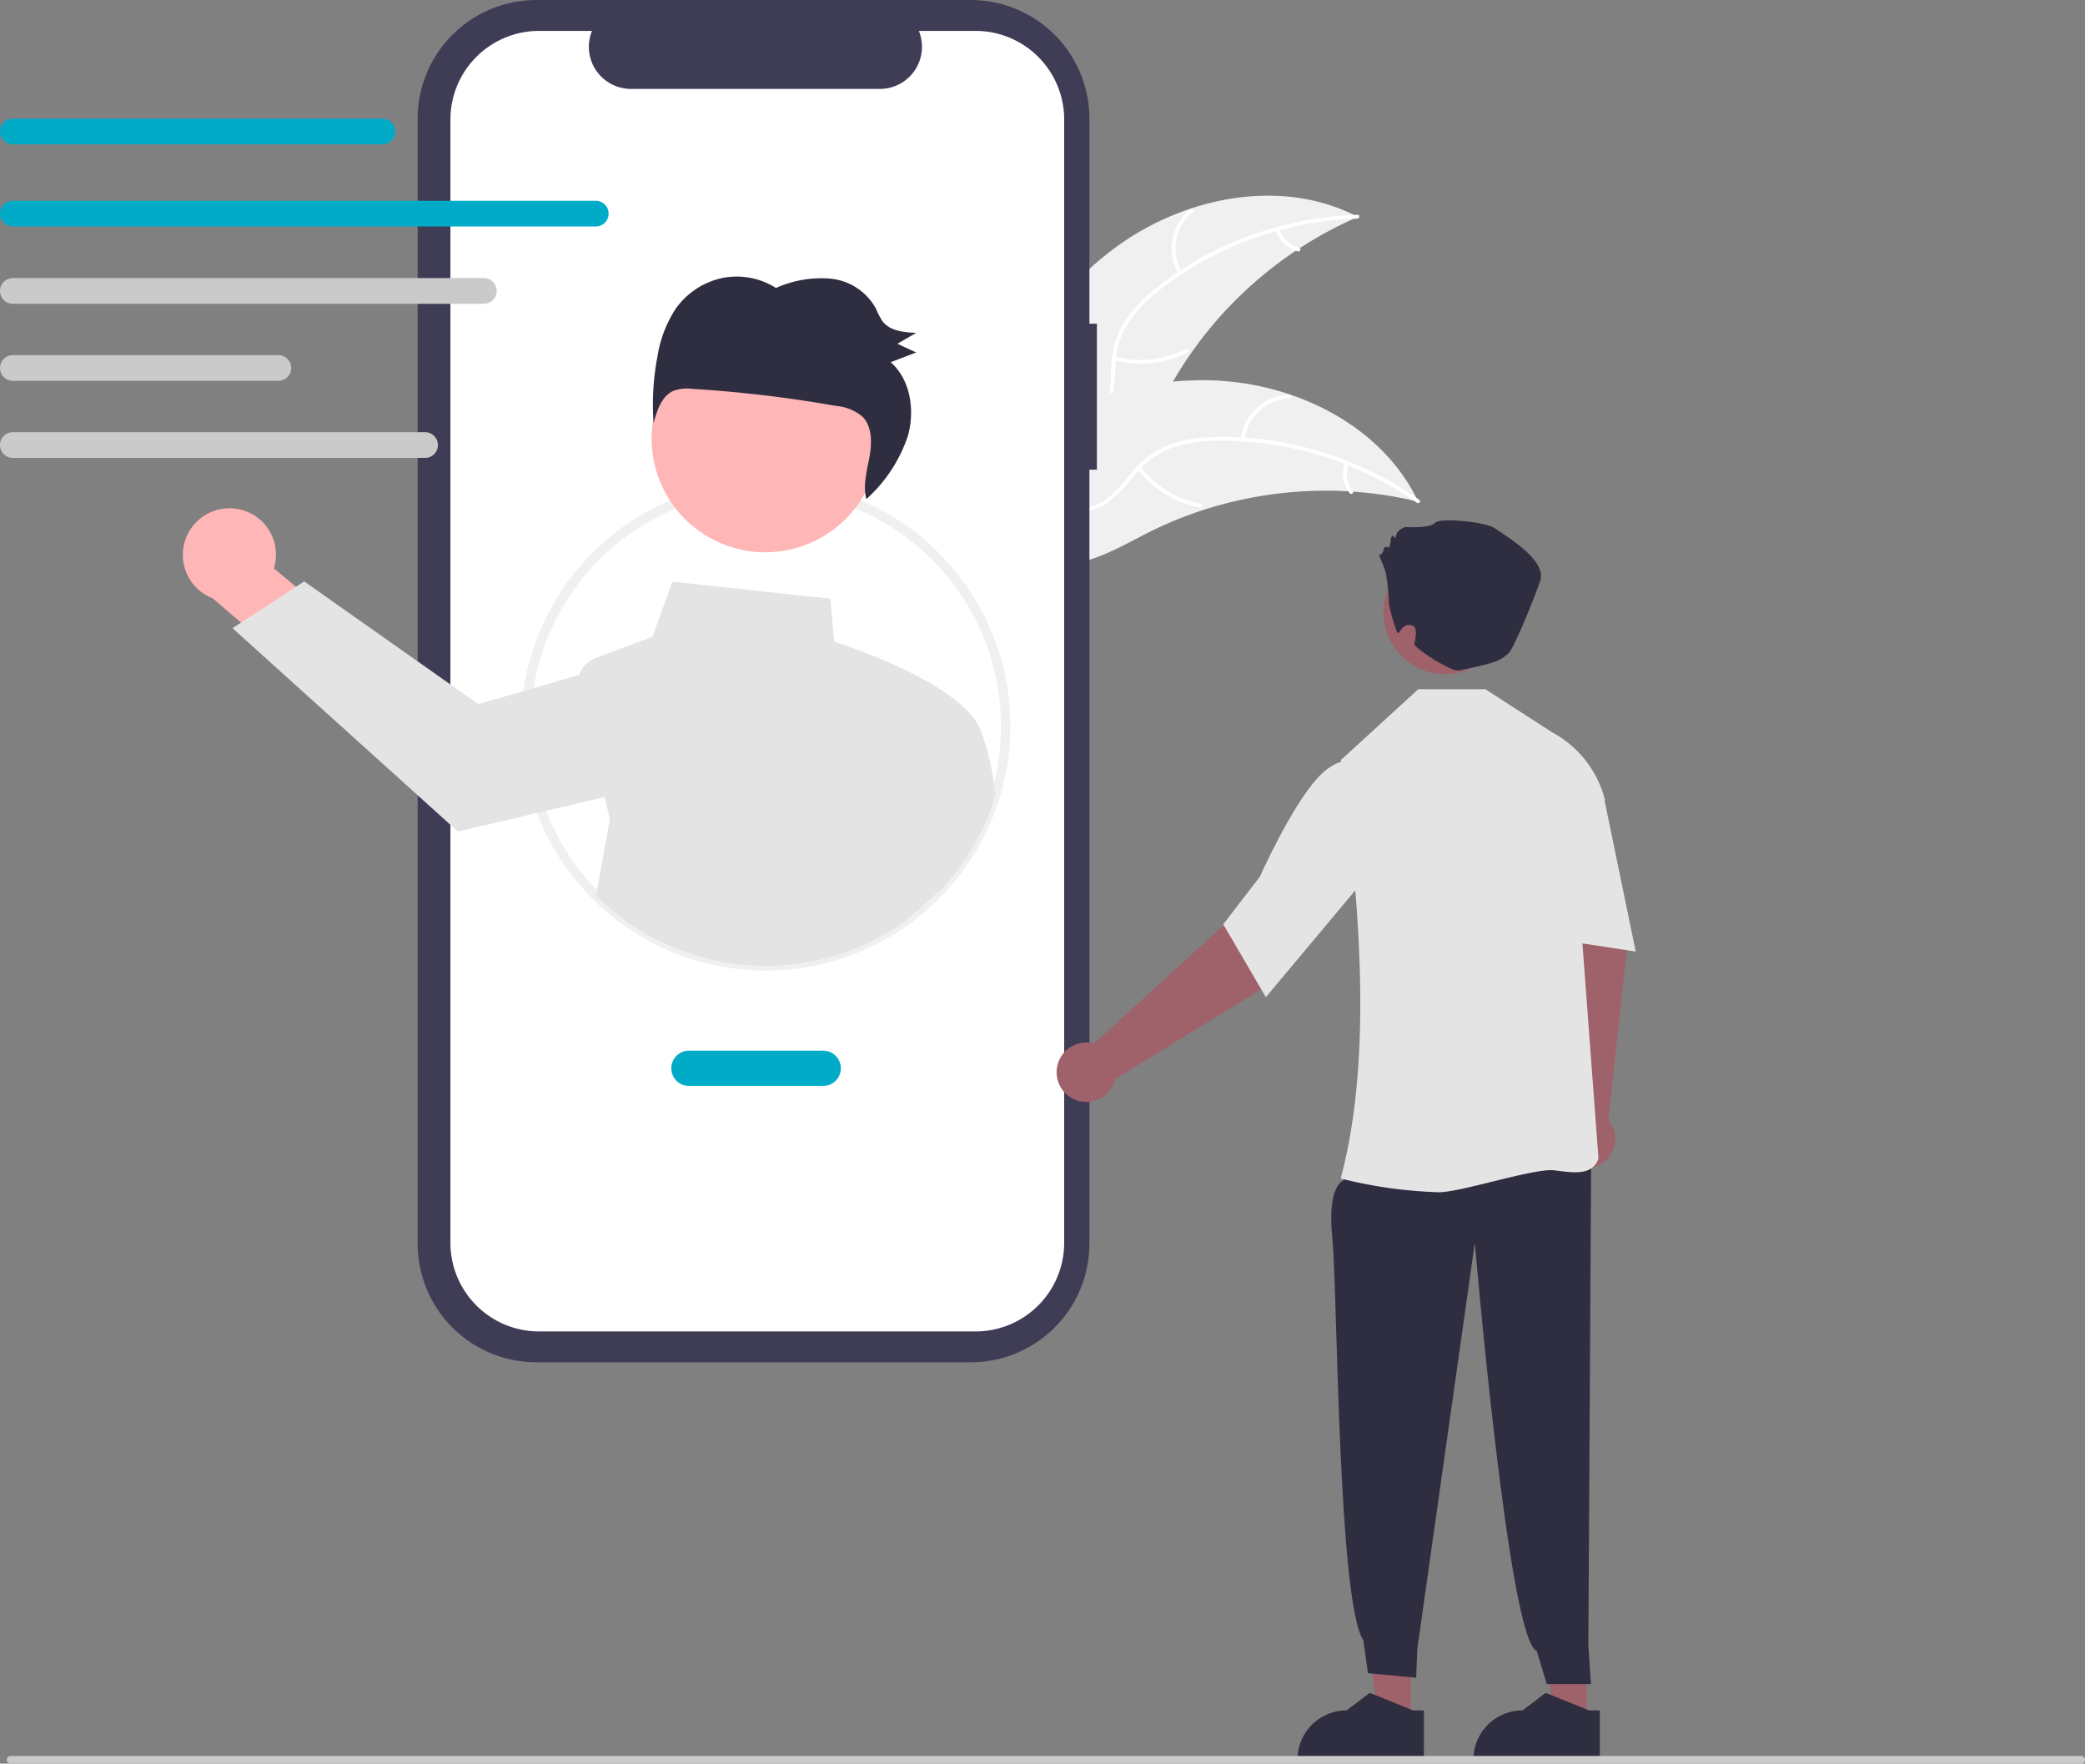 <svg xmlns="http://www.w3.org/2000/svg" width="300" height="253.743" viewBox="0 0 300 253.743"><rect x="0" y="0" width="300" height="253.743" fill="#808080" stroke="none"/><defs><style>.a{fill:#f0f0f0;}.b{fill:#fff;}.c{fill:#3f3d56;}.d{fill:#ffb6b6;}.e{fill:#e4e4e4;}.f{fill:#2f2e41;}.g{fill:#00abc8;}.h{fill:#cacaca;}.i{fill:#9f616a;}</style></defs><g transform="translate(0.001 0)"><path class="a" d="M597.875,243c9.952-7.352,23.964-10.17,34.927-4.435a57.009,57.009,0,0,0-28.369,26.966c-2.289,4.657-4.349,10.076-9.071,12.228a12.744,12.744,0,0,1-9.448,0,37.846,37.846,0,0,1-8.417-4.737l-.8-.1C581.446,261.495,587.923,250.347,597.875,243Z" transform="translate(-437.423 -207.355)"/><path class="b" d="M632.917,242.039a48.727,48.727,0,0,0-28.223,10.111,20.983,20.983,0,0,0-4.6,4.7,12.035,12.035,0,0,0-1.984,6.015,24.914,24.914,0,0,1-.69,5.99,7.369,7.369,0,0,1-4.113,4.405,19.146,19.146,0,0,1-7.51,1.284c-2.83.07-5.772.1-8.346,1.431-.312.161-.544-.332-.233-.493,4.479-2.319,9.712-.806,14.419-2.186a7.463,7.463,0,0,0,5.094-4.145c.771-1.916.687-4.042.817-6.068a12.842,12.842,0,0,1,1.721-5.954,19.4,19.4,0,0,1,4.4-4.859,47.274,47.274,0,0,1,12.792-7.394,49.591,49.591,0,0,1,16.5-3.381c.35-.011.3.533-.048.543Z" transform="translate(-437.626 -210.589)"/><path class="b" d="M641.362,248.946a7.311,7.311,0,0,1,1.717-9.309c.273-.221.629.193.356.414a6.769,6.769,0,0,0-1.58,8.663c.176.3-.318.534-.493.233Z" transform="translate(-471.8 -209.552)"/><path class="b" d="M622.228,284.458a14.091,14.091,0,0,0,10.217-1.029c.313-.16.545.333.233.493a14.656,14.656,0,0,1-10.634,1.05C621.706,284.875,621.891,284.363,622.228,284.458Z" transform="translate(-461.802 -233.205)"/><path class="b" d="M673.44,245.753a4.138,4.138,0,0,0,2.846,2.705c.339.091.153.6-.184.513a4.637,4.637,0,0,1-3.155-2.986.282.282,0,0,1,.13-.363A.274.274,0,0,1,673.44,245.753Z" transform="translate(-489.361 -212.803)"/><path class="a" d="M640.692,310.677c-.214-.051-.427-.1-.644-.15a54.5,54.5,0,0,0-8.744-1.3c-.227-.019-.458-.034-.686-.047a57.454,57.454,0,0,0-20.976,2.722,55.8,55.8,0,0,0-7.837,3.232c-3.489,1.76-7.132,3.947-10.889,4.437a9.572,9.572,0,0,1-1.181.094l-13.9-14.623c-.015-.049-.033-.1-.048-.144l-.582-.558c.126-.075.258-.15.383-.225.073-.044.149-.084.221-.128.049-.028.1-.056.142-.084l.046-.025c.043-.028.086-.05.126-.075q1.1-.631,2.223-1.249s0,0,.01,0a82.038,82.038,0,0,1,17.894-7.482c.187-.051.377-.1.57-.148a53.239,53.239,0,0,1,8.552-1.531,47.064,47.064,0,0,1,4.758-.2,39.138,39.138,0,0,1,12.065,2.045c7.753,2.613,14.585,7.676,18.22,14.889C640.512,310.308,640.6,310.489,640.692,310.677Z" transform="translate(-436.62 -238.489)"/><path class="b" d="M640.872,320.4a48.727,48.727,0,0,0-28.622-8.919,20.983,20.983,0,0,0-6.5.984,12.035,12.035,0,0,0-5.206,3.608,24.91,24.91,0,0,1-4.157,4.367,7.369,7.369,0,0,1-5.936,1.041,19.146,19.146,0,0,1-6.769-3.5c-2.3-1.648-4.667-3.4-7.525-3.882-.346-.059-.235-.593.111-.534,4.972.845,8.24,5.2,12.829,6.936a7.463,7.463,0,0,0,6.563-.243c1.769-1.066,2.982-2.814,4.305-4.353a12.842,12.842,0,0,1,4.959-3.718,19.4,19.4,0,0,1,6.439-1.23,47.274,47.274,0,0,1,14.665,1.8,49.591,49.591,0,0,1,15.211,7.236c.286.2-.081.606-.365.4Z" transform="translate(-437.017 -248.066)"/><path class="b" d="M661.982,304.119a7.311,7.311,0,0,1,6.976-6.4c.351-.012.386.532.035.544a6.769,6.769,0,0,0-6.477,5.966c-.042.348-.576.235-.534-.111Z" transform="translate(-483.454 -240.936)"/><path class="b" d="M630.026,320.113a14.091,14.091,0,0,0,8.778,5.329c.346.06.235.594-.111.534a14.656,14.656,0,0,1-9.123-5.564C629.357,320.132,629.814,319.835,630.026,320.113Z" transform="translate(-465.931 -252.962)"/><path class="b" d="M694.7,319.053a4.138,4.138,0,0,0,.643,3.874c.216.277-.241.574-.456.3a4.637,4.637,0,0,1-.721-4.284.282.282,0,0,1,.322-.211A.274.274,0,0,1,694.7,319.053Z" transform="translate(-500.697 -252.274)"/><path class="c" d="M502.392,220.923h-1.077v-29.5a17.075,17.075,0,0,0-17.075-17.075H421.734a17.075,17.075,0,0,0-17.075,17.075V353.274a17.075,17.075,0,0,0,17.075,17.075H484.24a17.075,17.075,0,0,0,17.075-17.075V241.923h1.077Z" transform="translate(-344.566 -174.345)"/><path class="b" d="M490.455,184H482.3a6.058,6.058,0,0,1-5.609,8.346H440.878A6.058,6.058,0,0,1,435.269,184h-7.621A12.752,12.752,0,0,0,414.9,196.749V358.365a12.752,12.752,0,0,0,12.752,12.752h62.807a12.752,12.752,0,0,0,12.752-12.752h0V196.748A12.752,12.752,0,0,0,490.455,184Z" transform="translate(-350.092 -179.554)"/><path class="a" d="M472.163,395.172a35.214,35.214,0,1,1,34.735-29.46,35.177,35.177,0,0,1-34.735,29.46Zm0-69.038a33.455,33.455,0,0,0-15.362,3.685,33.855,33.855,0,1,0,15.362-3.685Z" transform="translate(-361.997 -255.527)"/><path class="d" d="M338.806,333.293a6.663,6.663,0,0,1,5.534,8.588l11.7,9.744-4.187,8.554-16.327-13.993a6.7,6.7,0,0,1,3.283-12.893Z" transform="translate(-304.933 -260.105)"/><path class="e" d="M456.464,386.267a35.074,35.074,0,0,0-2.028-8.732c-2.53-6.622-18.877-12.065-21.073-12.766l-.557-6.19-22.714-2.444-2.881,7.916-8.146,3.056a4,4,0,0,0-2.384,2.444h0l-7.309,2.113-7.212,2.085L357.1,356.093l-1.183.773-7.907,5.159-1.22.8,32.425,29.254,12.045-2.826,9.058-2.131.773,3.139-2,11.028a34.508,34.508,0,0,0,44.626,3.567l5.146-4.566A34.468,34.468,0,0,0,456.6,386.7Z" transform="translate(-313.334 -272.442)"/><circle class="d" cx="16.354" cy="16.354" r="16.354" transform="translate(89.447 52.719) rotate(-18.319)"/><path class="f" d="M481.465,265.47a11.038,11.038,0,0,1,6.684-4.452,10.538,10.538,0,0,1,7.771,1.425,15.914,15.914,0,0,1,7.873-1.341,8.393,8.393,0,0,1,6.493,4.272,11.678,11.678,0,0,0,.938,1.822c1.084,1.446,3.1,1.633,4.876,1.7l-2.7,1.573,2.689,1.253-3.659,1.4c2.839,2.5,3.526,6.937,2.451,10.661a21.248,21.248,0,0,1-5.957,9.034c-.508-1.9.051-3.951.423-5.914.393-2.074.456-4.5-1-5.963a6.769,6.769,0,0,0-3.771-1.526,183.034,183.034,0,0,0-20.659-2.453,5.845,5.845,0,0,0-2.754.281c-1.686.749-2.363,2.806-2.852,4.631a36.717,36.717,0,0,1,.556-9.574A17.539,17.539,0,0,1,481.465,265.47Z" transform="translate(-384.27 -221.009)"/><path class="g" d="M505.816,507.858H486.485a2.531,2.531,0,0,1,0-5.063h19.331a2.531,2.531,0,0,1,0,5.063Z" transform="translate(-387.365 -351.624)"/><path class="g" d="M329.113,215.133H275.942a1.849,1.849,0,1,1,0-3.7h53.171a1.849,1.849,0,1,1,0,3.7Z" transform="translate(-274.094 -194.363)"/><path class="g" d="M359.812,240.8h-83.87a1.849,1.849,0,1,1,0-3.7h83.87a1.849,1.849,0,1,1,0,3.7Z" transform="translate(-274.094 -208.215)"/><path class="h" d="M343.7,264.973H275.943a1.849,1.849,0,1,1,0-3.7H343.7a1.849,1.849,0,0,1,0,3.7Z" transform="translate(-274.094 -221.264)"/><path class="h" d="M314.149,289.062H275.943a1.849,1.849,0,1,1,0-3.7h38.205a1.849,1.849,0,1,1,0,3.7Z" transform="translate(-274.094 -234.266)"/><path class="h" d="M335.253,313.148H275.942a1.849,1.849,0,1,1,0-3.7h59.311a1.849,1.849,0,0,1,0,3.7Z" transform="translate(-274.094 -247.267)"/><path class="i" d="M487.813,514.67h-4.765l-2.267-18.382h7.034Z" transform="translate(-259.499 -267.869)"/><path class="f" d="M752.89,713.369H734.7v-.23a7.082,7.082,0,0,1,7.081-7.082h0l3.323-2.521,6.2,2.522h1.588Z" transform="translate(-522.702 -459.973)"/><path class="i" d="M759.72,479.144l-2.1-25.626-1.651-9.619,9.245-2.042,3.068,13.169-2.673,24.83a4.276,4.276,0,1,1-5.887-.711Z" transform="translate(-534.183 -318.733)"/><path class="i" d="M432.813,514.67h-4.765l-2.267-18.382h7.034Z" transform="translate(-229.813 -267.869)"/><path class="f" d="M694.094,534.8l-2.113,3.654s-2.321.634-1.563,8.2.791,52.4,4.464,57.917l.664,4.737,6.935.663.175-4.2,8.269-58.4s4.87,57.329,8.9,58.732l1.455,4.776,6.355,0-.375-5.629.41-71.044Z" transform="translate(-498.722 -368.579)"/><path class="e" d="M693.366,460.23l-.146-.038c4.361-16.31,3.1-37.429.024-60.108v-.094L704.374,389.8h9.665l9.582,6.183a15.3,15.3,0,0,1,7.616,9.722l.01.047L727.451,419l2.859,38.313,0,.044-.016.041c-.925,2.346-3.405,2.012-6.276,1.625s-13.428,3.147-16.667,3.147A65.525,65.525,0,0,1,693.366,460.23Z" transform="translate(-500.315 -290.633)"/><path class="e" d="M753.586,412.331l4.152-1.806,5.471,6.707,4.434,21.493-15.188-2.3Z" transform="translate(-532.287 -301.822)"/><path class="i" d="M609.819,471.785,628.8,454.44l6.6-7.192,7.272,6.062L634.132,463.8l-21.273,13.081a4.276,4.276,0,1,1-3.04-5.091Z" transform="translate(-452.385 -321.643)"/><path class="e" d="M656.5,435.615l5.257-6.827c.044-.1,4.405-9.845,8.186-14.08,3.878-4.344,6.931-2.123,6.962-2.1l.076.057.211,16.043L662.632,446.1Z" transform="translate(-480.495 -302.629)"/><circle class="i" cx="8.86" cy="8.86" r="8.86" transform="translate(197.767 95.465) rotate(-80.783)"/><path class="f" d="M706.677,348.98a25.767,25.767,0,0,0-.465-4.493c-.394-1.378-1.181-2.56-.788-2.56s.591-.984.591-.984.394-.2.591,0,.394-1.378.394-1.378.2-.591.394-.2.2.2.394-.394,1.181-.984,1.181-.984,3.741.2,4.332-.591,7.285-.2,8.663.788,7.482,4.529,6.5,7.482-3.818,9.754-4.529,10.435c-1.123,1.078-1.9,1.467-7.214,2.524-1.04.207-6.348-3.188-6.348-3.778s.64-2.464-.389-2.721c-1.555-.389-1.73,1.577-2.124.986A28.135,28.135,0,0,1,706.677,348.98Z" transform="translate(-506.845 -262.156)"/><path class="f" d="M697.89,713.369H679.7v-.23a7.082,7.082,0,0,1,7.081-7.082h0l3.323-2.521,6.2,2.522h1.588Z" transform="translate(-493.016 -459.973)"/><path class="h" d="M574.7,724.37H276.779a.548.548,0,0,1,0-1.1H574.7a.548.548,0,1,1,0,1.1Z" transform="translate(-275.248 -470.627)"/></g></svg>